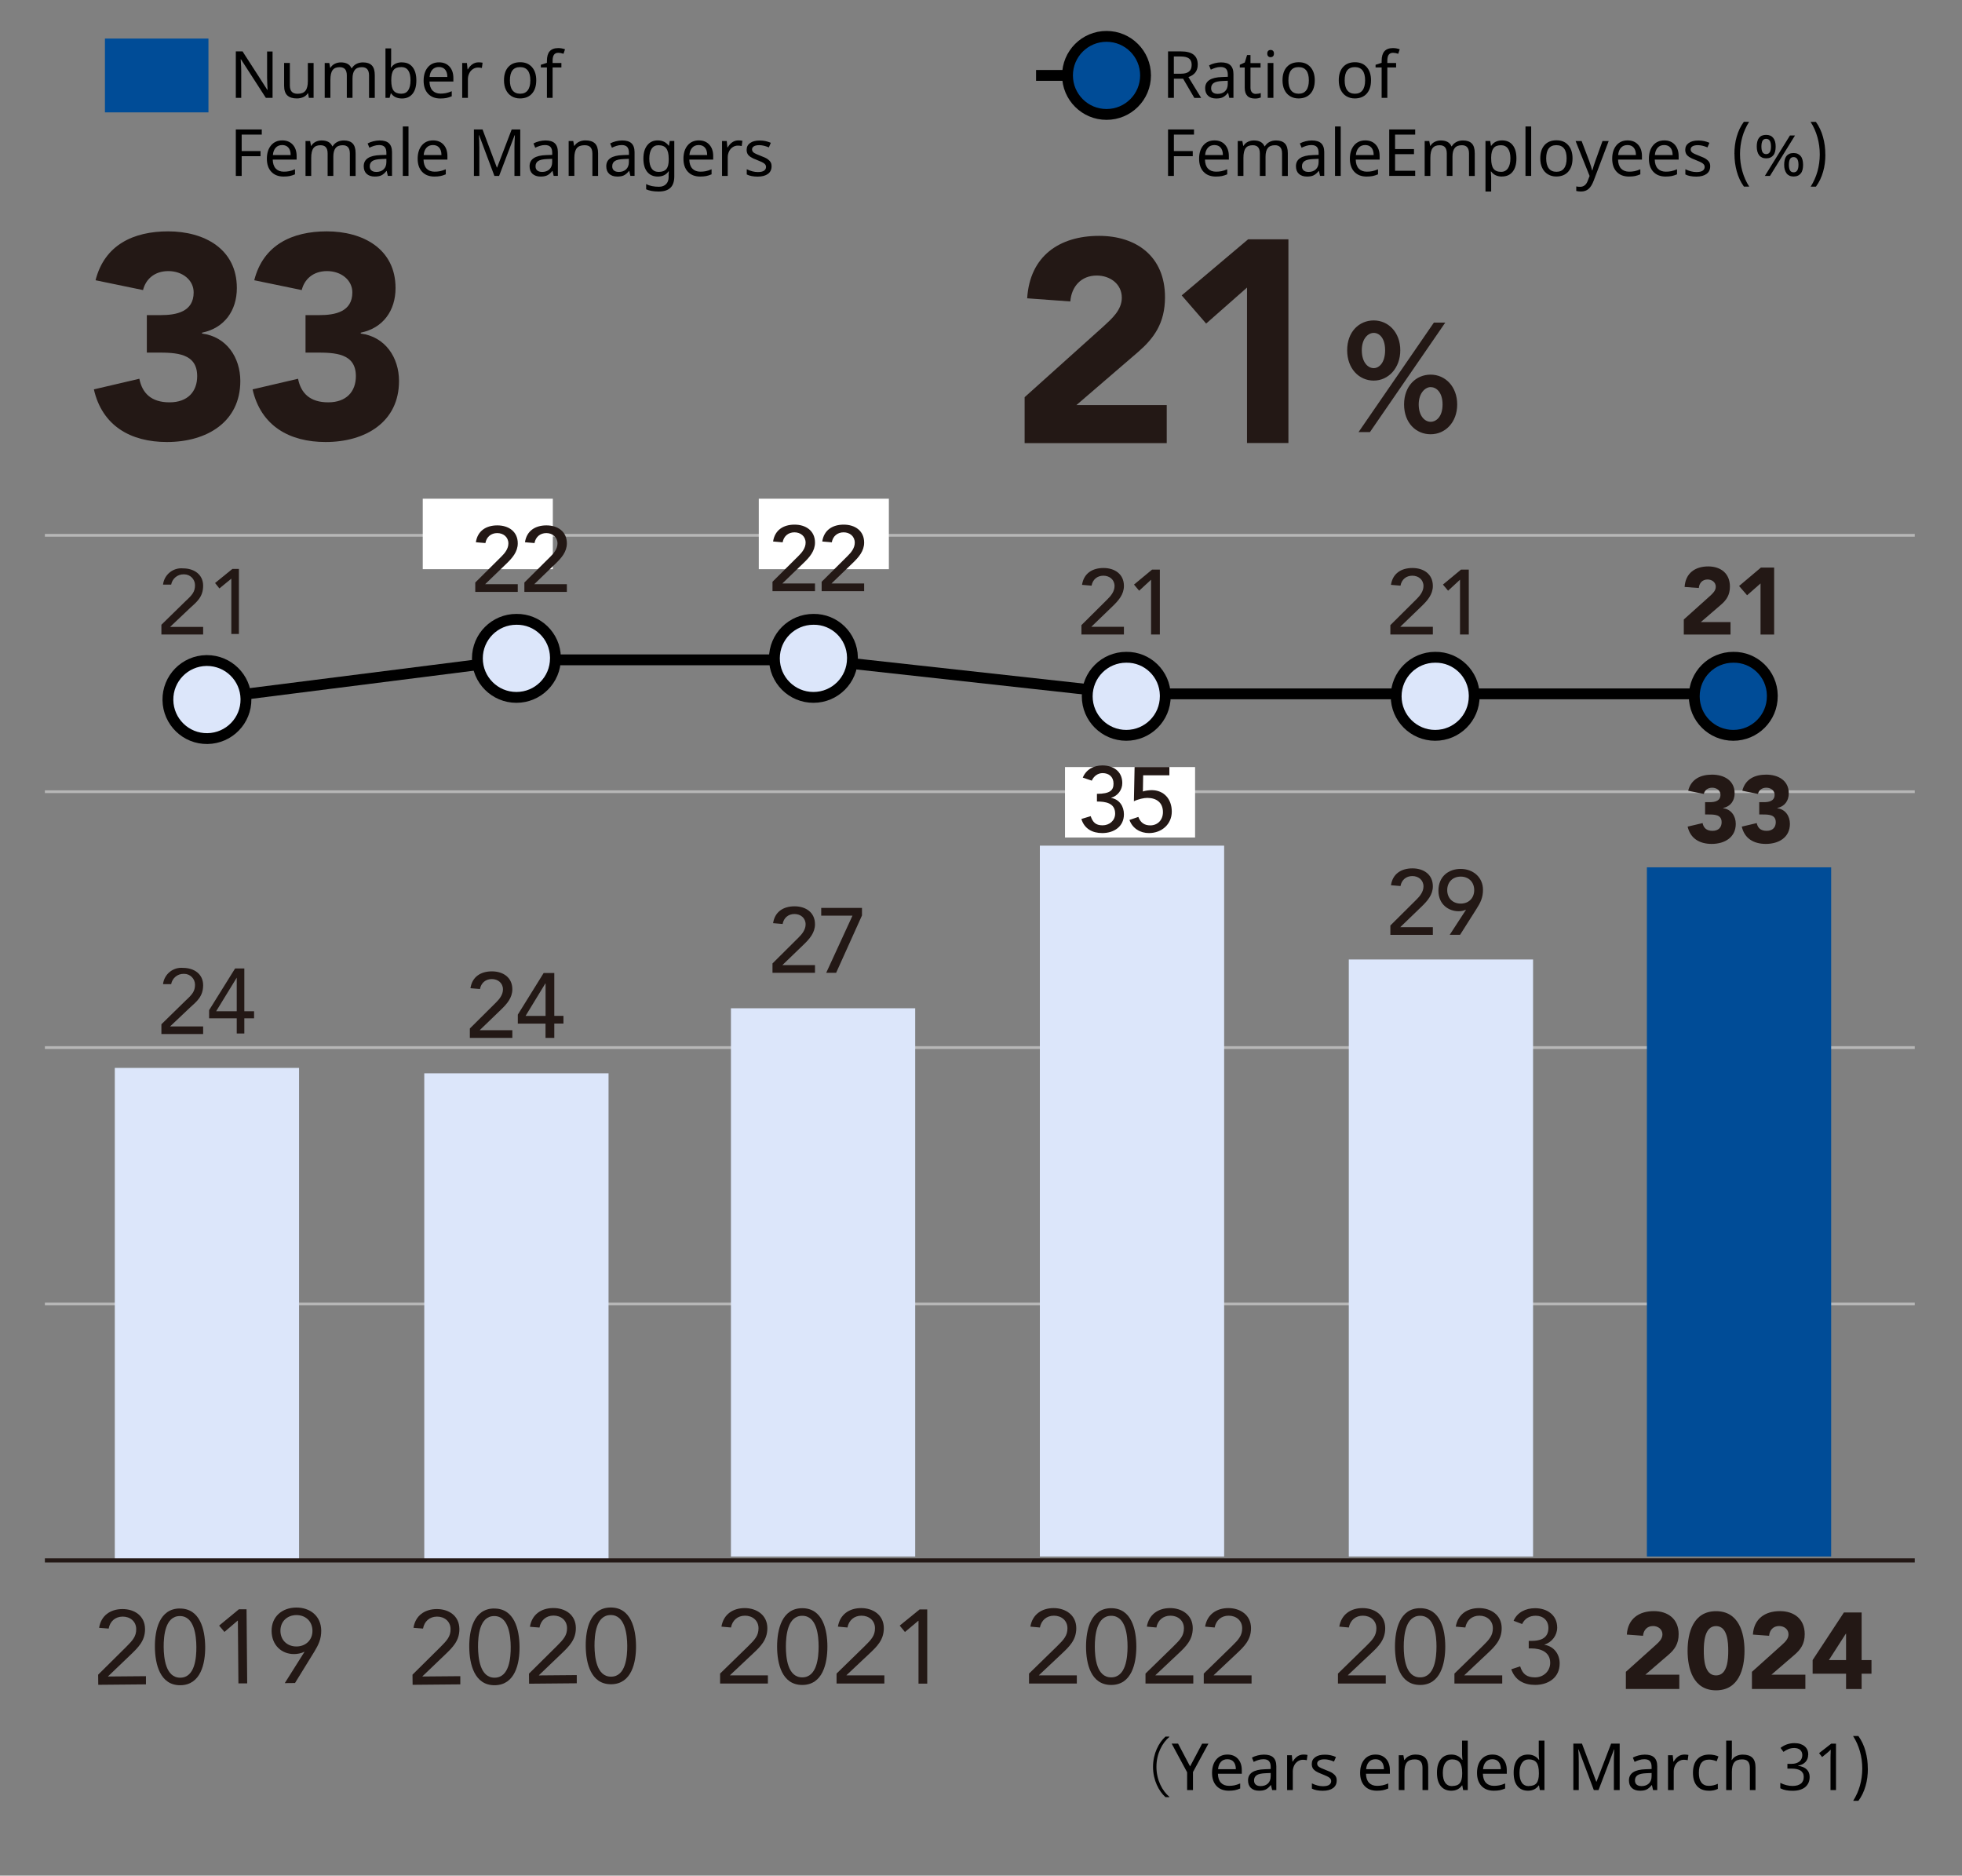 <?xml version="1.0" encoding="UTF-8"?>
<svg id="_レイヤー_2" data-name="レイヤー_2" xmlns="http://www.w3.org/2000/svg" viewBox="0 0 362 346">
  <rect x="0" y="0" width="362" height="346" fill="#808080" stroke="none"/>
  <defs>
    <style>
      .cls-1 {
        fill: #231815;
      }

      .cls-2 {
        stroke: #231815;
        stroke-width: .76px;
      }

      .cls-2, .cls-3, .cls-4, .cls-5 {
        fill: none;
      }

      .cls-6 {
        fill: #fff;
      }

      .cls-3 {
        stroke: #b7b7b7;
        stroke-width: .51px;
      }

      .cls-7, .cls-8, .cls-9 {
        fill: #004c97;
      }

      .cls-10, .cls-11 {
        fill: #dce6fa;
      }

      .cls-8, .cls-5, .cls-9, .cls-11 {
        stroke: #000;
        stroke-miterlimit: 10;
        stroke-width: 2px;
      }

      .cls-12 {
        fill: #231815;
      }

      .cls-9 {
        fill-rule: evenodd;
      }
    </style>
  </defs>
  <g id="_レイヤー_1-2" data-name="レイヤー_1">
    <line class="cls-3" x1="8.28" y1="146.05" x2="353.28" y2="146.05"/>
    <line class="cls-3" x1="8.28" y1="98.75" x2="353.28" y2="98.75"/>
    <line class="cls-3" x1="8.28" y1="240.55" x2="353.28" y2="240.55"/>
    <line class="cls-3" x1="8.28" y1="193.25" x2="353.28" y2="193.25"/>
    <polyline class="cls-5" points="38.18 128.95 95.28 121.72 151 121.72 208 128 320 128"/>
    <g>
      <path class="cls-1" d="M29.78,188.95l4.5-4.4c1.2-1.1,1.7-1.7,1.7-2.9,0-1.1-.89-2-2-2-.03,0-.07,0-.1,0-1.13-.02-2.1.79-2.3,1.9h-1.5c.21-1.84,1.86-3.18,3.7-3,2,0,3.7,1.1,3.7,3.2s-1.2,3-2.4,4.1l-3.7,3.5h6.1v1.4h-7.7v-1.8Z"/>
      <path class="cls-1" d="M45.08,186.55h1.8v1.3h-1.8v2.8h-1.4v-2.8h-5.1v-1.5l4.8-7.7h1.7v7.9ZM43.68,180.35h0l-3.8,6.2h3.8v-6.2Z"/>
    </g>
    <rect class="cls-10" x="21.18" y="197" width="34" height="90.86"/>
    <g>
      <path class="cls-1" d="M29.78,115.25l4.5-4.4c1.2-1.1,1.7-1.7,1.7-2.9,0-1.1-.89-2-2-2-.03,0-.07,0-.1,0-1.13-.02-2.1.79-2.3,1.9h-1.5c.21-1.84,1.86-3.18,3.7-3,2,0,3.7,1.1,3.7,3.2s-1.2,3-2.4,4.1l-3.7,3.5h6.1v1.4h-7.7v-1.8Z"/>
      <path class="cls-1" d="M44.08,116.95h-1.4v-10.2h0l-2.2,1.8-.8-1,3.2-2.6h1.2v12Z"/>
    </g>
    <path class="cls-11" d="M45.38,128.95c.06,3.98-3.12,7.24-7.1,7.3-3.98.06-7.24-3.12-7.3-7.1-.06-3.98,3.12-7.24,7.1-7.3.03,0,.07,0,.1,0,3.94,0,7.15,3.16,7.2,7.1Z"/>
    <rect class="cls-10" x="78.28" y="198" width="34" height="89.86"/>
    <path class="cls-11" d="M102.48,121.45c0,3.98-3.22,7.2-7.2,7.2s-7.2-3.22-7.2-7.2,3.22-7.2,7.2-7.2c3.92-.06,7.14,3.08,7.2,7,0,.07,0,.13,0,.2Z"/>
    <path class="cls-11" d="M157.28,121.45c0,3.98-3.22,7.2-7.2,7.2s-7.2-3.22-7.2-7.2,3.22-7.2,7.2-7.2c3.92-.06,7.14,3.08,7.2,7,0,.07,0,.13,0,.2Z"/>
    <rect class="cls-6" x="140" y="92" width="24" height="13"/>
    <rect class="cls-6" x="196.5" y="141.5" width="24" height="13"/>
    <rect class="cls-6" x="78" y="92" width="24" height="13"/>
    <line class="cls-2" x1="8.28" y1="287.85" x2="353.28" y2="287.85"/>
    <g>
      <path class="cls-12" d="M86.68,189.74l4.8-4.77c.66-.64,1.32-1.47,1.32-2.45,0-1.18-.93-1.91-2.06-1.91s-1.98.71-2.18,1.84l-1.76-.15c.32-2.11,1.89-3.11,3.96-3.11s3.77,1.12,3.77,3.31c0,1.57-1.01,2.71-2.08,3.74l-3.94,3.8h6.02v1.42h-7.84v-1.72Z"/>
      <path class="cls-12" d="M100.65,188.83h-5.11v-1.66l4.77-7.68h1.96v7.91h1.69v1.42h-1.69v2.64h-1.62v-2.64ZM100.65,181.42h-.03l-3.65,5.99h3.69v-5.99Z"/>
    </g>
    <g>
      <path class="cls-12" d="M87.68,107.47l4.8-4.77c.66-.64,1.32-1.47,1.32-2.45,0-1.18-.93-1.91-2.06-1.91s-1.98.71-2.18,1.84l-1.76-.15c.32-2.11,1.89-3.11,3.96-3.11s3.77,1.12,3.77,3.31c0,1.57-1.01,2.71-2.08,3.74l-3.94,3.8h6.02v1.42h-7.84v-1.72Z"/>
      <path class="cls-12" d="M96.74,107.47l4.8-4.77c.66-.64,1.32-1.47,1.32-2.45,0-1.18-.93-1.91-2.06-1.91s-1.98.71-2.18,1.84l-1.76-.15c.32-2.11,1.89-3.11,3.96-3.11s3.77,1.12,3.77,3.31c0,1.57-1.01,2.71-2.08,3.74l-3.94,3.8h6.02v1.42h-7.84v-1.72Z"/>
    </g>
    <g>
      <path class="cls-12" d="M142.52,177.74l4.8-4.77c.66-.64,1.32-1.47,1.32-2.45,0-1.18-.93-1.91-2.06-1.91s-1.98.71-2.18,1.84l-1.76-.15c.32-2.11,1.89-3.11,3.96-3.11s3.77,1.12,3.77,3.31c0,1.57-1.01,2.71-2.08,3.74l-3.94,3.8h6.02v1.42h-7.84v-1.72Z"/>
      <path class="cls-12" d="M157.3,168.91h-5.78v-1.42h7.52v1.39l-4.77,10.58h-1.83l4.85-10.55Z"/>
    </g>
    <g>
      <path class="cls-12" d="M142.52,107.33l4.8-4.77c.66-.64,1.32-1.47,1.32-2.45,0-1.18-.93-1.91-2.06-1.91s-1.98.71-2.18,1.84l-1.76-.15c.32-2.11,1.89-3.11,3.96-3.11s3.77,1.12,3.77,3.31c0,1.57-1.01,2.71-2.08,3.74l-3.94,3.8h6.02v1.42h-7.84v-1.72Z"/>
      <path class="cls-12" d="M151.59,107.33l4.8-4.77c.66-.64,1.32-1.47,1.32-2.45,0-1.18-.93-1.91-2.06-1.91s-1.98.71-2.18,1.84l-1.76-.15c.32-2.11,1.89-3.11,3.96-3.11s3.77,1.12,3.77,3.31c0,1.57-1.01,2.71-2.08,3.74l-3.94,3.8h6.02v1.42h-7.84v-1.72Z"/>
    </g>
    <rect class="cls-10" x="134.86" y="186" width="34" height="101.14"/>
    <g>
      <path class="cls-12" d="M76.11,308.93l5.12-5.07c1.28-1.27,1.92-2.01,1.9-3.34-.01-1.43-1.14-2.31-2.51-2.3-1.37.01-2.33.89-2.57,2.21l-1.76-.14c.35-2.25,2.06-3.44,4.26-3.46,2.26-.02,4.19,1.24,4.21,3.68.02,2.18-1.27,3.41-2.63,4.72l-4.18,4v.04l6.98-.06v1.51s-8.8.08-8.8.08l-.02-1.86Z"/>
      <path class="cls-12" d="M91.16,296.73c3.77-.03,4.67,3.92,4.7,7.03.03,3.11-.81,7.08-4.58,7.12-3.77.03-4.67-3.92-4.7-7.04-.03-3.11.81-7.08,4.58-7.12ZM91.27,309.49c2.71-.02,2.98-3.7,2.96-5.71-.02-2.01-.36-5.68-3.06-5.66-2.71.02-2.98,3.7-2.97,5.71.02,2.01.36,5.68,3.07,5.66Z"/>
      <path class="cls-12" d="M97.6,308.74l5.12-5.07c1.28-1.27,1.92-2.01,1.9-3.34-.01-1.43-1.14-2.31-2.51-2.3-1.37.01-2.33.89-2.57,2.21l-1.76-.14c.35-2.25,2.06-3.44,4.26-3.46,2.26-.02,4.19,1.24,4.21,3.67.02,2.18-1.27,3.41-2.63,4.72l-4.18,4v.04l6.98-.06v1.51s-8.8.08-8.8.08l-.02-1.86Z"/>
      <path class="cls-12" d="M112.65,296.54c3.77-.03,4.67,3.92,4.7,7.04.03,3.11-.81,7.08-4.58,7.12-3.77.03-4.67-3.92-4.7-7.04-.03-3.11.81-7.08,4.58-7.12ZM112.76,309.3c2.71-.02,2.98-3.7,2.97-5.71-.02-2.01-.36-5.68-3.07-5.66-2.71.02-2.98,3.7-2.97,5.71.02,2.01.36,5.68,3.07,5.66Z"/>
    </g>
    <g>
      <path class="cls-12" d="M18.11,308.93l5.12-5.07c1.28-1.27,1.92-2.01,1.9-3.34-.01-1.43-1.14-2.31-2.51-2.3-1.37.01-2.33.89-2.57,2.21l-1.76-.14c.35-2.25,2.06-3.44,4.26-3.46,2.26-.02,4.19,1.24,4.21,3.68.02,2.18-1.27,3.41-2.63,4.72l-4.18,4v.04l6.98-.06v1.51s-8.8.08-8.8.08l-.02-1.86Z"/>
      <path class="cls-12" d="M33.16,296.73c3.77-.03,4.67,3.92,4.7,7.03.03,3.11-.81,7.08-4.58,7.12-3.77.03-4.67-3.92-4.7-7.04-.03-3.11.81-7.08,4.58-7.12ZM33.27,309.49c2.71-.02,2.98-3.7,2.96-5.71-.02-2.01-.36-5.68-3.06-5.66-2.71.02-2.98,3.7-2.97,5.71.02,2.01.36,5.68,3.07,5.66Z"/>
      <path class="cls-12" d="M45.61,310.54h-1.62s-.1-11.58-.1-11.58h-.04s-2.44,2.09-2.44,2.09l-.98-1.17,3.65-3.01h1.41s.12,13.67.12,13.67Z"/>
      <path class="cls-12" d="M56.15,304.75l-.04-.04c-.5.29-1.27.42-1.83.42-2.38.02-4.15-1.7-4.17-4.25-.02-2.67,1.95-4.31,4.54-4.33,2.59-.02,4.59,1.58,4.62,4.25.01,1.58-.54,2.67-1.26,3.86l-3.58,5.81-1.89.02,3.62-5.74ZM57.65,300.81c-.02-1.78-1.34-2.89-2.98-2.87-1.64.01-2.95,1.15-2.93,2.92.02,1.78,1.34,2.89,2.98,2.87,1.64-.01,2.95-1.15,2.93-2.92Z"/>
    </g>
    <g>
      <path class="cls-12" d="M132.86,308.73l5.16-5.03c1.29-1.26,1.93-1.99,1.93-3.33,0-1.43-1.12-2.32-2.49-2.32s-2.34.87-2.59,2.18l-1.76-.16c.37-2.24,2.09-3.42,4.29-3.42s4.18,1.28,4.18,3.71c0,2.18-1.29,3.4-2.67,4.7l-4.21,3.96v.04h6.98v1.51h-8.82v-1.86Z"/>
      <path class="cls-12" d="M148.02,296.67c3.77,0,4.64,3.96,4.64,7.08s-.87,7.08-4.64,7.08-4.64-3.96-4.64-7.08.87-7.08,4.64-7.08ZM148.02,309.43c2.71,0,3.02-3.67,3.02-5.68s-.31-5.68-3.02-5.68-3.02,3.67-3.02,5.68.31,5.68,3.02,5.68Z"/>
      <path class="cls-12" d="M154.35,308.73l5.16-5.03c1.29-1.26,1.93-1.99,1.93-3.33,0-1.43-1.12-2.32-2.49-2.32s-2.34.87-2.59,2.18l-1.76-.16c.37-2.24,2.09-3.42,4.29-3.42s4.18,1.28,4.18,3.71c0,2.18-1.29,3.4-2.67,4.7l-4.21,3.96v.04h6.98v1.51h-8.82v-1.86Z"/>
      <path class="cls-12" d="M171.09,310.59h-1.62v-11.6h-.04l-2.46,2.07-.97-1.18,3.67-2.98h1.41v13.69Z"/>
    </g>
    <path class="cls-11" d="M215,128.45c0,3.98-3.22,7.2-7.2,7.2s-7.2-3.22-7.2-7.2,3.22-7.2,7.2-7.2c3.92-.06,7.14,3.08,7.2,7,0,.07,0,.13,0,.2Z"/>
    <g>
      <path class="cls-12" d="M201.23,150.54c.39,1.15.93,1.71,2.2,1.71s2.32-.88,2.32-2.16c0-2-1.84-2.23-3.36-2.23v-1.42c2.47,0,3.06-.69,3.06-1.88,0-1.27-.86-1.94-2.01-1.94-.88,0-1.64.56-2,1.39l-1.66-.56c.63-1.52,2.03-2.25,3.62-2.25,1.96,0,3.67,1.05,3.67,3.26,0,1.25-.83,2.35-2.05,2.71v.03c1.5.25,2.35,1.54,2.35,3.01,0,2.3-1.88,3.47-3.99,3.47-1.83,0-3.31-.79-3.86-2.6l1.71-.52Z"/>
      <path class="cls-12" d="M215.77,143.02h-4.85l-.05,2.99c.34-.15,1.22-.25,1.61-.25,2.25,0,3.72,1.62,3.72,3.96s-1.88,3.96-4.21,3.96c-1.62,0-3.04-.86-3.6-2.42l1.64-.56c.42,1.1,1.15,1.56,2.21,1.56,1.29,0,2.33-.93,2.33-2.45,0-1.74-1.18-2.62-2.89-2.62-.61,0-1.66.22-2.47.62l.13-6.31h6.42v1.52Z"/>
    </g>
    <g>
      <path class="cls-12" d="M199.52,115.33l4.8-4.77c.66-.64,1.32-1.47,1.32-2.45,0-1.18-.93-1.91-2.06-1.91s-1.98.71-2.18,1.84l-1.76-.15c.32-2.11,1.89-3.11,3.96-3.11s3.77,1.12,3.77,3.31c0,1.57-1.01,2.71-2.08,3.74l-3.94,3.8h6.02v1.42h-7.84v-1.72Z"/>
      <path class="cls-12" d="M212.38,106.94l-2.2,2.03-.95-1.13,3.33-2.76h1.44v11.97h-1.62v-10.11Z"/>
    </g>
    <rect class="cls-10" x="191.86" y="156" width="34" height="131.14"/>
    <g>
      <path class="cls-12" d="M189.86,308.73l5.16-5.03c1.29-1.26,1.93-1.99,1.93-3.33,0-1.43-1.12-2.32-2.49-2.32s-2.34.87-2.59,2.18l-1.76-.16c.37-2.24,2.09-3.42,4.29-3.42s4.18,1.28,4.18,3.71c0,2.18-1.29,3.4-2.67,4.7l-4.21,3.96v.04h6.98v1.51h-8.82v-1.86Z"/>
      <path class="cls-12" d="M205.02,296.67c3.77,0,4.64,3.96,4.64,7.08s-.87,7.08-4.64,7.08-4.64-3.96-4.64-7.08.87-7.08,4.64-7.08ZM205.02,309.43c2.71,0,3.02-3.67,3.02-5.68s-.31-5.68-3.02-5.68-3.02,3.67-3.02,5.68.31,5.68,3.02,5.68Z"/>
      <path class="cls-12" d="M211.35,308.73l5.16-5.03c1.29-1.26,1.93-1.99,1.93-3.33,0-1.43-1.12-2.32-2.49-2.32s-2.34.87-2.59,2.18l-1.76-.16c.37-2.24,2.09-3.42,4.29-3.42s4.18,1.28,4.18,3.71c0,2.18-1.29,3.4-2.67,4.7l-4.21,3.96v.04h6.98v1.51h-8.82v-1.86Z"/>
      <path class="cls-12" d="M222.1,308.73l5.16-5.03c1.29-1.26,1.93-1.99,1.93-3.33,0-1.43-1.12-2.32-2.49-2.32s-2.34.87-2.59,2.18l-1.76-.16c.37-2.24,2.09-3.42,4.29-3.42s4.18,1.28,4.18,3.71c0,2.18-1.29,3.4-2.67,4.7l-4.21,3.96v.04h6.98v1.51h-8.82v-1.86Z"/>
    </g>
    <path class="cls-11" d="M272,128.45c0,3.98-3.22,7.2-7.2,7.2s-7.2-3.22-7.2-7.2,3.22-7.2,7.2-7.2c3.92-.06,7.14,3.08,7.2,7,0,.07,0,.13,0,.2Z"/>
    <g>
      <path class="cls-12" d="M256.52,170.74l4.8-4.77c.66-.64,1.32-1.47,1.32-2.45,0-1.18-.93-1.91-2.06-1.91s-1.98.71-2.18,1.84l-1.76-.15c.32-2.11,1.89-3.11,3.96-3.11s3.77,1.12,3.77,3.31c0,1.57-1.01,2.71-2.08,3.74l-3.94,3.8h6.02v1.42h-7.84v-1.72Z"/>
      <path class="cls-12" d="M270.49,167.83h-.07c-.39.19-.83.27-1.32.27-1.72,0-3.7-1.17-3.7-3.79s1.86-4.02,4.11-4.02,4.11,1.52,4.11,3.85c0,1.47-.47,2.38-1.2,3.53l-3.03,4.78h-1.91l3.01-4.63ZM269.51,161.71c-1.49,0-2.49,1.03-2.49,2.49s1,2.49,2.49,2.49,2.49-1.03,2.49-2.49-1-2.49-2.49-2.49Z"/>
    </g>
    <g>
      <path class="cls-12" d="M256.52,115.33l4.8-4.77c.66-.64,1.32-1.47,1.32-2.45,0-1.18-.93-1.91-2.06-1.91s-1.98.71-2.18,1.84l-1.76-.15c.32-2.11,1.89-3.11,3.96-3.11s3.77,1.12,3.77,3.31c0,1.57-1.01,2.71-2.08,3.74l-3.94,3.8h6.02v1.42h-7.84v-1.72Z"/>
      <path class="cls-12" d="M269.38,106.94l-2.2,2.03-.95-1.13,3.33-2.76h1.44v11.97h-1.62v-10.11Z"/>
    </g>
    <rect class="cls-10" x="248.86" y="177" width="34" height="110.14"/>
    <g>
      <path class="cls-12" d="M246.86,308.73l5.16-5.03c1.29-1.26,1.93-1.99,1.93-3.33,0-1.43-1.12-2.32-2.49-2.32s-2.34.87-2.59,2.18l-1.76-.16c.37-2.24,2.09-3.42,4.29-3.42s4.18,1.28,4.18,3.71c0,2.18-1.29,3.4-2.67,4.7l-4.21,3.96v.04h6.98v1.51h-8.82v-1.86Z"/>
      <path class="cls-12" d="M262.02,296.67c3.77,0,4.64,3.96,4.64,7.08s-.87,7.08-4.64,7.08-4.64-3.96-4.64-7.08.87-7.08,4.64-7.08ZM262.02,309.43c2.71,0,3.02-3.67,3.02-5.68s-.31-5.68-3.02-5.68-3.02,3.67-3.02,5.68.31,5.68,3.02,5.68Z"/>
      <path class="cls-12" d="M268.35,308.73l5.16-5.03c1.29-1.26,1.93-1.99,1.93-3.33,0-1.43-1.12-2.32-2.49-2.32s-2.34.87-2.59,2.18l-1.76-.16c.37-2.24,2.09-3.42,4.29-3.42s4.18,1.28,4.18,3.71c0,2.18-1.29,3.4-2.67,4.7l-4.21,3.96v.04h6.98v1.51h-8.82v-1.86Z"/>
      <path class="cls-12" d="M282.08,302.7h.5c1.35,0,3.11-.31,3.11-2.38,0-1.39-.97-2.26-2.34-2.26-1.14,0-2.03.52-2.51,1.53l-1.57-.6c.66-1.55,2.22-2.32,3.96-2.32,2.18,0,4.08,1.22,4.08,3.58,0,1.43-.97,2.71-2.34,3.13v.04c1.74.29,2.8,1.72,2.8,3.44,0,2.61-2.09,3.96-4.52,3.96-2.07,0-3.71-.85-4.41-2.88l1.64-.54c.46,1.47,1.26,2.03,2.76,2.03s2.78-1.1,2.78-2.69c0-2.01-1.78-2.65-3.46-2.65h-.5v-1.39Z"/>
    </g>
    <path class="cls-8" d="M327,128.45c0,3.98-3.22,7.2-7.2,7.2s-7.2-3.22-7.2-7.2,3.22-7.2,7.2-7.2c3.92-.06,7.14,3.08,7.2,7,0,.07,0,.13,0,.2Z"/>
    <g>
      <path class="cls-12" d="M314.59,147.98h.86c.96,0,1.99-.21,1.99-1.38,0-.75-.68-1.29-1.54-1.29s-1.38.51-1.54,1.15l-2.88-.59c.54-2.15,2.3-2.97,4.4-2.97,2.2,0,4.17,1.06,4.17,3.44,0,1.36-.75,2.43-2.11,2.71v.05c1.48.19,2.32,1.45,2.32,2.88,0,2.48-2.02,3.7-4.45,3.7-2.2,0-3.93-.98-4.43-3.19l2.76-.65c.17.87.72,1.43,1.83,1.43s1.68-.66,1.68-1.59c0-1.4-1.27-1.43-2.44-1.43h-.61v-2.27Z"/>
      <path class="cls-12" d="M324.58,147.98h.86c.96,0,1.99-.21,1.99-1.38,0-.75-.68-1.29-1.54-1.29s-1.38.51-1.54,1.15l-2.88-.59c.54-2.15,2.3-2.97,4.4-2.97,2.2,0,4.17,1.06,4.17,3.44,0,1.36-.75,2.43-2.11,2.71v.05c1.48.19,2.32,1.45,2.32,2.88,0,2.48-2.02,3.7-4.45,3.7-2.2,0-3.93-.98-4.43-3.19l2.76-.65c.17.87.72,1.43,1.83,1.43s1.68-.66,1.68-1.59c0-1.4-1.27-1.43-2.44-1.43h-.61v-2.27Z"/>
    </g>
    <g>
      <path class="cls-12" d="M310.67,114.28l4.8-4.31c.49-.45,1.1-.98,1.1-1.73,0-.84-.72-1.34-1.52-1.34-.96,0-1.54.68-1.61,1.57l-2.62-.19c.16-2.55,1.94-3.79,4.36-3.79,2.25,0,4,1.24,4,3.72,0,1.59-.68,2.5-1.62,3.32l-3.75,3.23h5.48v2.3h-8.62v-2.78Z"/>
      <path class="cls-12" d="M324.83,107.63l-2.48,2.18-1.48-1.71,4.03-3.4h2.44v12.36h-2.51v-9.43Z"/>
    </g>
    <rect class="cls-7" x="303.86" y="160" width="34" height="127.14"/>
    <g>
      <path class="cls-12" d="M299.98,308.41l5.49-4.93c.56-.52,1.26-1.12,1.26-1.98,0-.96-.82-1.54-1.74-1.54-1.1,0-1.76.78-1.84,1.8l-2.99-.22c.18-2.91,2.22-4.33,4.99-4.33,2.57,0,4.57,1.42,4.57,4.25,0,1.82-.78,2.85-1.86,3.79l-4.29,3.69h6.27v2.63h-9.86v-3.17Z"/>
      <path class="cls-12" d="M316.62,297.22c4.19,0,5.25,3.95,5.25,7.3s-1.06,7.3-5.25,7.3-5.25-3.95-5.25-7.3,1.06-7.3,5.25-7.3ZM316.62,309.07c2.16,0,2.25-3.07,2.25-4.55s-.1-4.55-2.25-4.55-2.26,3.07-2.26,4.55.1,4.55,2.26,4.55Z"/>
      <path class="cls-12" d="M323.24,308.41l5.49-4.93c.56-.52,1.26-1.12,1.26-1.98,0-.96-.82-1.54-1.74-1.54-1.1,0-1.76.78-1.84,1.8l-2.99-.22c.18-2.91,2.22-4.33,4.99-4.33,2.57,0,4.57,1.42,4.57,4.25,0,1.82-.78,2.85-1.86,3.79l-4.29,3.69h6.27v2.63h-9.86v-3.17Z"/>
      <path class="cls-12" d="M340.61,308.75h-6.17v-2.51l5.77-8.78h3.27v8.78h1.82v2.51h-1.82v2.83h-2.87v-2.83ZM340.61,301.37h-.04l-3.13,4.87h3.17v-4.87Z"/>
    </g>
    <rect class="cls-4" width="362" height="346"/>
    <g>
      <path class="cls-12" d="M189.04,73.28l14.6-13.11c1.49-1.38,3.34-2.97,3.34-5.25,0-2.55-2.18-4.09-4.62-4.09-2.92,0-4.67,2.07-4.88,4.78l-7.96-.58c.48-7.75,5.89-11.52,13.27-11.52,6.85,0,12.16,3.77,12.16,11.31,0,4.83-2.07,7.59-4.94,10.09l-11.41,9.82h16.67v7.01h-26.22v-8.44Z"/>
      <path class="cls-12" d="M230.08,53.05l-7.54,6.64-4.51-5.2,12.26-10.35h7.43v37.58h-7.64v-28.67Z"/>
    </g>
    <line class="cls-5" x1="210.26" y1="13.91" x2="191.16" y2="13.91"/>
    <rect class="cls-7" x="19.36" y="7.11" width="19.1" height="13.62"/>
    <path class="cls-9" d="M211.36,13.91c0,3.98-3.22,7.2-7.2,7.2s-7.2-3.22-7.2-7.2,3.22-7.2,7.2-7.2h0c3.98,0,7.2,3.22,7.2,7.2Z"/>
    <path class="cls-1" d="M253.46,59.11c2.7,0,4.9,2.2,4.9,5.5s-2.2,5.6-4.9,5.6-4.9-2.2-4.9-5.6,2.2-5.5,4.9-5.5ZM264.56,59.51h2.1l-13.9,20.2h-2.1l13.9-20.2ZM253.46,67.91c1,0,2.1-1,2.1-3.3s-1.1-3.2-2.1-3.2-2.2,1-2.2,3.2,1.1,3.3,2.2,3.3ZM263.96,69.11c2.7,0,4.9,2.2,4.9,5.5s-2.2,5.5-4.9,5.5-4.9-2.1-4.9-5.5,2.2-5.5,4.9-5.5ZM263.96,77.81c1,0,2.2-.9,2.2-3.2s-1.2-3.2-2.2-3.2-2.2,1.1-2.2,3.2,1.1,3.2,2.2,3.2Z"/>
    <g>
      <path class="cls-12" d="M27.08,58.13h2.6c2.92,0,6.05-.64,6.05-4.19,0-2.28-2.07-3.93-4.67-3.93s-4.19,1.54-4.67,3.5l-8.76-1.81c1.65-6.53,7.01-9.02,13.38-9.02,6.69,0,12.69,3.24,12.69,10.46,0,4.14-2.28,7.38-6.42,8.23v.16c4.51.58,7.06,4.41,7.06,8.76,0,7.54-6.16,11.25-13.54,11.25-6.69,0-11.94-2.97-13.48-9.71l8.39-1.96c.53,2.65,2.18,4.35,5.57,4.35s5.1-2.02,5.1-4.83c0-4.25-3.88-4.35-7.43-4.35h-1.86v-6.9Z"/>
      <path class="cls-12" d="M56.36,58.13h2.6c2.92,0,6.05-.64,6.05-4.19,0-2.28-2.07-3.93-4.67-3.93s-4.19,1.54-4.67,3.5l-8.76-1.81c1.65-6.53,7.01-9.02,13.38-9.02,6.69,0,12.69,3.24,12.69,10.46,0,4.14-2.28,7.38-6.42,8.23v.16c4.51.58,7.06,4.41,7.06,8.76,0,7.54-6.16,11.25-13.54,11.25-6.69,0-11.94-2.97-13.48-9.71l8.39-1.96c.53,2.65,2.18,4.35,5.57,4.35s5.1-2.02,5.1-4.83c0-4.25-3.88-4.35-7.43-4.35h-1.86v-6.9Z"/>
    </g>
    <g>
      <path d="M215.75,320.42c-1.31,1.09-2.38,3.09-2.38,5.52s1.1,4.46,2.38,5.52v.06h-.72c-1.21-1.09-2.29-3.11-2.29-5.58s1.08-4.48,2.29-5.58h.72v.06Z"/>
      <path d="M219.57,325.87l2.23-4.21h1.16l-2.85,5.24v3.32h-1.08v-3.28l-2.85-5.29h1.18l2.22,4.21Z"/>
      <path d="M226.72,330.34c-.96,0-1.72-.29-2.27-.88s-.82-1.39-.82-2.41.26-1.85.77-2.46,1.2-.92,2.07-.92c.81,0,1.45.26,1.93.78s.72,1.23.72,2.12v.64h-4.41c.02.73.21,1.29.56,1.66s.85.57,1.49.57c.34,0,.67-.03.98-.09s.67-.18,1.08-.35v.93c-.36.15-.69.26-1,.32s-.68.09-1.11.09ZM226.46,324.53c-.5,0-.9.16-1.2.49s-.47.78-.52,1.35h3.28c0-.6-.15-1.06-.42-1.37s-.65-.47-1.14-.47Z"/>
      <path d="M234.72,330.22l-.21-.91h-.05c-.32.4-.64.67-.96.82s-.72.21-1.2.21c-.63,0-1.13-.17-1.49-.5s-.54-.8-.54-1.41c0-1.3,1.03-1.99,3.09-2.05l1.09-.04v-.38c0-.49-.11-.85-.32-1.08s-.55-.35-1.01-.35c-.34,0-.66.05-.96.15s-.59.21-.85.34l-.32-.79c.32-.17.68-.31,1.06-.4s.76-.15,1.14-.15c.78,0,1.36.17,1.73.52s.57.89.57,1.64v4.38h-.77ZM232.55,329.49c.59,0,1.05-.16,1.39-.48s.51-.77.51-1.36v-.58l-.95.04c-.74.03-1.28.14-1.61.35s-.51.53-.51.98c0,.34.1.59.31.77s.49.27.86.27Z"/>
      <path d="M240.48,323.67c.29,0,.54.02.76.07l-.13.97c-.24-.05-.47-.08-.7-.08-.34,0-.66.09-.95.28s-.52.45-.68.78-.25.7-.25,1.1v3.43h-1.05v-6.43h.87l.12,1.18h.05c.25-.43.54-.75.87-.97s.7-.33,1.1-.33Z"/>
      <path d="M246.63,328.45c0,.6-.22,1.07-.67,1.4s-1.08.5-1.89.5-1.52-.13-2.02-.4v-.96c.71.34,1.39.52,2.04.52.53,0,.92-.09,1.16-.26s.36-.4.36-.69c0-.25-.12-.47-.35-.64s-.65-.38-1.24-.6c-.61-.23-1.03-.43-1.28-.6s-.43-.35-.54-.56-.17-.46-.17-.76c0-.53.21-.94.64-1.25s1.02-.46,1.77-.46,1.41.14,2.05.43l-.36.84c-.65-.27-1.24-.41-1.76-.41-.44,0-.77.07-1,.21s-.34.33-.34.57.1.43.29.58.65.37,1.37.64c.54.2.93.38,1.19.56s.44.37.57.58.18.47.18.77Z"/>
      <path d="M254.04,330.34c-.96,0-1.72-.29-2.27-.88s-.82-1.39-.82-2.41.26-1.85.77-2.46,1.2-.92,2.07-.92c.81,0,1.45.26,1.93.78s.72,1.23.72,2.12v.64h-4.41c.02.73.21,1.29.56,1.66s.85.57,1.49.57c.34,0,.67-.03.98-.09s.67-.18,1.08-.35v.93c-.36.15-.69.26-1,.32s-.68.09-1.11.09ZM253.78,324.53c-.5,0-.9.16-1.2.49s-.47.78-.52,1.35h3.28c0-.6-.15-1.06-.42-1.37s-.65-.47-1.14-.47Z"/>
      <path d="M262.46,330.22v-4.11c0-.52-.12-.91-.35-1.17s-.6-.38-1.09-.38c-.66,0-1.14.18-1.44.55s-.45.96-.45,1.78v3.33h-1.05v-6.43h.85l.16.88h.06c.2-.32.48-.56.84-.74s.76-.26,1.19-.26c.79,0,1.38.19,1.76.57s.57.98.57,1.79v4.19h-1.04Z"/>
      <path d="M267.77,330.34c-.84,0-1.48-.29-1.95-.87s-.69-1.4-.69-2.46.23-1.87.69-2.46,1.11-.88,1.95-.88,1.53.32,1.99.95h.08c-.01-.08-.03-.24-.05-.47s-.03-.4-.03-.48v-2.57h1.05v9.12h-.85l-.16-.86h-.05c-.45.65-1.12.98-2,.98ZM267.94,329.47c.64,0,1.11-.17,1.4-.52s.44-.92.44-1.72v-.19c0-.89-.15-1.53-.45-1.91s-.77-.57-1.41-.57c-.54,0-.96.22-1.26.65s-.45,1.05-.45,1.85.15,1.4.44,1.81.72.62,1.27.62Z"/>
      <path d="M275.61,330.34c-.96,0-1.72-.29-2.27-.88s-.82-1.39-.82-2.41.26-1.85.77-2.46,1.2-.92,2.07-.92c.81,0,1.45.26,1.93.78s.72,1.23.72,2.12v.64h-4.41c.02.73.21,1.29.56,1.66s.85.57,1.49.57c.34,0,.67-.03.98-.09s.67-.18,1.08-.35v.93c-.36.15-.69.26-1,.32s-.68.09-1.11.09ZM275.35,324.53c-.5,0-.9.16-1.2.49s-.47.78-.52,1.35h3.28c0-.6-.15-1.06-.42-1.37s-.65-.47-1.14-.47Z"/>
      <path d="M281.92,330.34c-.84,0-1.48-.29-1.95-.87s-.69-1.4-.69-2.46.23-1.87.69-2.46,1.11-.88,1.95-.88,1.53.32,1.99.95h.08c-.01-.08-.03-.24-.05-.47s-.03-.4-.03-.48v-2.57h1.05v9.12h-.85l-.16-.86h-.05c-.45.65-1.12.98-2,.98ZM282.09,329.47c.64,0,1.11-.17,1.4-.52s.44-.92.44-1.72v-.19c0-.89-.15-1.53-.45-1.91s-.77-.57-1.41-.57c-.54,0-.96.22-1.26.65s-.45,1.05-.45,1.85.15,1.4.44,1.81.72.62,1.27.62Z"/>
      <path d="M294.07,330.22l-2.82-7.51h-.05c.06.62.09,1.4.09,2.31v5.2h-1v-8.57h1.59l2.64,7.02h.05l2.69-7.02h1.58v8.57h-1.07v-5.27c0-.59.03-1.33.08-2.23h-.05l-2.86,7.5h-.88Z"/>
      <path d="M305,330.22l-.21-.91h-.05c-.32.4-.64.67-.96.82s-.72.21-1.2.21c-.63,0-1.13-.17-1.49-.5s-.54-.8-.54-1.41c0-1.3,1.03-1.99,3.09-2.05l1.09-.04v-.38c0-.49-.11-.85-.32-1.08s-.55-.35-1.01-.35c-.34,0-.66.05-.96.15s-.59.21-.85.34l-.32-.79c.32-.17.68-.31,1.06-.4s.76-.15,1.14-.15c.78,0,1.36.17,1.73.52s.57.89.57,1.64v4.38h-.77ZM302.83,329.49c.59,0,1.05-.16,1.39-.48s.51-.77.51-1.36v-.58l-.95.04c-.74.03-1.28.14-1.61.35s-.51.53-.51.98c0,.34.1.59.31.77s.49.27.86.27Z"/>
      <path d="M310.76,323.67c.29,0,.54.02.76.07l-.13.97c-.24-.05-.47-.08-.7-.08-.34,0-.66.09-.95.28s-.52.45-.68.78-.25.7-.25,1.1v3.43h-1.05v-6.43h.87l.12,1.18h.05c.25-.43.54-.75.87-.97s.7-.33,1.1-.33Z"/>
      <path d="M315.29,330.34c-.93,0-1.65-.28-2.16-.85s-.77-1.38-.77-2.45.26-1.91.78-2.49,1.26-.88,2.23-.88c.31,0,.62.03.93.1s.56.15.76.25l-.32.88c-.54-.2-1.01-.3-1.39-.3-.65,0-1.13.2-1.44.61s-.46,1.02-.46,1.83.15,1.37.46,1.78.77.62,1.37.62c.57,0,1.12-.12,1.67-.38v.94c-.45.23-1,.35-1.66.35Z"/>
      <path d="M322.86,330.22v-4.11c0-.52-.12-.91-.35-1.17s-.6-.38-1.09-.38c-.65,0-1.13.18-1.43.54s-.45.96-.45,1.8v3.32h-1.05v-9.12h1.05v2.67c0,.35-.02.65-.06.9h.07c.19-.31.46-.56.81-.73s.75-.26,1.19-.26c.78,0,1.37.19,1.76.56s.59.97.59,1.79v4.19h-1.04Z"/>
      <path d="M333.62,323.66c0,.29-.04.54-.13.78s-.22.44-.38.61-.36.31-.58.42-.48.19-.76.24v.04c.69.09,1.22.31,1.58.66s.54.81.54,1.38c0,.38-.06.72-.19,1.03s-.32.58-.58.81-.58.4-.98.53-.86.19-1.4.19c-.43,0-.83-.03-1.2-.1s-.73-.19-1.06-.36v-1c.34.18.71.32,1.1.42s.78.15,1.14.15.67-.04.93-.12.48-.19.65-.33.29-.32.38-.53.12-.45.12-.71-.05-.49-.16-.68-.25-.35-.44-.47-.42-.21-.7-.27-.59-.09-.93-.09h-.78v-.88h.78c.32,0,.6-.04.84-.12s.45-.19.62-.33.29-.32.38-.52.13-.42.13-.66c0-.2-.04-.38-.11-.54s-.17-.3-.3-.41-.28-.2-.46-.25-.38-.09-.6-.09c-.42,0-.79.07-1.1.2s-.62.3-.91.51l-.54-.73c.15-.12.31-.23.5-.34s.38-.2.59-.28.44-.14.69-.19.5-.07.78-.07c.42,0,.79.05,1.11.16s.58.25.8.44.38.41.49.67.16.54.16.85Z"/>
      <path d="M338.77,330.22h-1.03v-5.35c0-.17,0-.35,0-.54s0-.38.01-.57.01-.37.02-.54.01-.33.01-.46c-.07.07-.12.13-.18.18s-.1.1-.16.15-.11.1-.17.15-.13.11-.21.18l-.87.71-.56-.72,2.24-1.75h.88v8.57Z"/>
      <path d="M344.63,326.27c0,.56-.03,1.11-.1,1.64s-.17,1.05-.32,1.55-.32.98-.54,1.44-.48.89-.78,1.3h-.97c.27-.43.51-.87.72-1.34s.39-.96.53-1.46.25-1.02.32-1.55.11-1.05.11-1.58c0-1.09-.14-2.15-.43-3.18s-.71-1.98-1.27-2.84h.98c.3.41.56.86.78,1.33s.4.96.54,1.48.25,1.04.32,1.58.1,1.09.1,1.64Z"/>
    </g>
    <g>
      <path d="M50.31,18.05h-1.26l-4.59-7.11h-.05l.03.47c.05.71.07,1.33.07,1.85v4.79h-1v-8.57h1.25l.26.42,2.81,4.35,1.49,2.33h.05c0-.09-.02-.43-.05-1s-.04-.99-.04-1.25v-4.83h1.01v8.57Z"/>
      <path d="M53.48,11.62v4.14c0,.52.12.91.35,1.16s.59.38,1.08.38c.66,0,1.14-.18,1.44-.55s.45-.96.45-1.78v-3.35h1.06v6.43h-.87l-.15-.85h-.05c-.19.31-.46.55-.81.71s-.76.25-1.22.25c-.77,0-1.36-.19-1.75-.56s-.59-.96-.59-1.78v-4.21h1.07Z"/>
      <path d="M68.09,18.05v-4.14c0-1.02-.44-1.52-1.31-1.52-.6,0-1.04.17-1.32.52s-.42.88-.42,1.59v3.55h-1.05v-4.14c0-.51-.11-.89-.32-1.14s-.55-.38-1-.38c-.59,0-1.03.18-1.3.54s-.41.96-.41,1.79v3.33h-1.05v-6.43h.85l.16.88h.06c.18-.31.44-.56.78-.73s.71-.26,1.12-.26c1.01,0,1.66.36,1.97,1.08h.06c.21-.34.49-.61.85-.8s.76-.28,1.22-.28c.73,0,1.27.19,1.63.56s.54.97.54,1.8v4.19h-1.04Z"/>
      <path d="M74.17,11.51c.85,0,1.5.29,1.96.88s.69,1.4.69,2.45-.23,1.88-.7,2.46-1.12.87-1.95.87c-.43,0-.82-.08-1.16-.23s-.62-.39-.83-.7h-.08c-.12.47-.19.74-.22.81h-.76v-9.12h1.05v2.21c0,.44-.02.88-.06,1.32h.06c.43-.64,1.1-.96,1.99-.96ZM74,12.38c-.65,0-1.11.18-1.39.55s-.42.99-.42,1.86v.05c0,.88.14,1.51.43,1.88s.76.57,1.41.57c.58,0,1.01-.21,1.29-.64s.42-1.04.42-1.84-.14-1.42-.43-1.83-.72-.61-1.31-.61Z"/>
      <path d="M81.25,18.17c-.96,0-1.72-.29-2.27-.88s-.82-1.39-.82-2.41.26-1.85.77-2.46,1.2-.92,2.07-.92c.81,0,1.45.26,1.93.78s.72,1.23.72,2.12v.64h-4.41c.02.73.21,1.29.56,1.66s.85.57,1.49.57c.34,0,.67-.03.98-.09s.67-.18,1.08-.35v.93c-.36.15-.69.26-1,.32s-.68.09-1.11.09ZM80.98,12.36c-.5,0-.9.16-1.2.49s-.47.78-.52,1.35h3.28c0-.6-.15-1.06-.42-1.37s-.65-.47-1.14-.47Z"/>
      <path d="M88.28,11.5c.29,0,.54.02.76.07l-.13.97c-.24-.05-.47-.08-.7-.08-.34,0-.66.09-.95.28s-.52.45-.68.78-.25.7-.25,1.1v3.43h-1.05v-6.43h.87l.12,1.18h.05c.25-.43.54-.75.87-.97s.7-.33,1.1-.33Z"/>
      <path d="M98.94,14.82c0,1.05-.27,1.87-.8,2.46s-1.27.88-2.2.88c-.58,0-1.1-.14-1.55-.41s-.79-.66-1.04-1.17-.36-1.1-.36-1.77c0-1.05.26-1.86.79-2.45s1.26-.88,2.2-.88,1.63.3,2.16.89.8,1.41.8,2.43ZM94.08,14.82c0,.81.16,1.42.48,1.84s.79.63,1.41.63,1.08-.21,1.4-.63.48-1.03.48-1.84-.16-1.42-.48-1.83-.79-.61-1.42-.61c-1.25,0-1.87.81-1.87,2.44Z"/>
      <path d="M103.58,12.44h-1.62v5.61h-1.05v-5.61h-1.12v-.49l1.12-.36v-.37c0-.78.17-1.37.51-1.76s.87-.59,1.58-.59c.41,0,.83.07,1.25.22l-.28.83c-.36-.12-.68-.18-.96-.18-.36,0-.62.12-.79.35s-.26.61-.26,1.11v.42h1.62v.82Z"/>
      <path d="M44.59,32.45h-1.08v-8.57h4.79v.95h-3.71v3.04h3.48v.94h-3.48v3.64Z"/>
      <path d="M52.33,32.57c-.96,0-1.72-.29-2.27-.88s-.82-1.39-.82-2.41.26-1.85.77-2.46,1.2-.92,2.07-.92c.81,0,1.45.26,1.93.78s.72,1.23.72,2.12v.64h-4.41c.02.73.21,1.29.56,1.66s.85.57,1.49.57c.34,0,.67-.03.98-.09s.67-.18,1.08-.35v.93c-.36.15-.69.26-1,.32s-.68.09-1.11.09ZM52.07,26.76c-.5,0-.9.16-1.2.49s-.47.78-.52,1.35h3.28c0-.6-.15-1.06-.42-1.37s-.65-.47-1.14-.47Z"/>
      <path d="M64.55,32.45v-4.14c0-1.02-.44-1.52-1.31-1.52-.6,0-1.04.17-1.32.52s-.42.88-.42,1.59v3.55h-1.05v-4.14c0-.51-.11-.89-.32-1.14s-.55-.38-1-.38c-.59,0-1.03.18-1.3.54s-.41.96-.41,1.79v3.33h-1.05v-6.43h.85l.16.88h.06c.18-.31.44-.56.78-.73s.71-.26,1.12-.26c1.01,0,1.66.36,1.97,1.08h.06c.21-.34.49-.61.85-.8s.76-.28,1.22-.28c.73,0,1.27.19,1.63.56s.54.97.54,1.8v4.19h-1.04Z"/>
      <path d="M71.56,32.45l-.21-.91h-.05c-.32.4-.64.67-.96.82s-.72.21-1.2.21c-.63,0-1.13-.17-1.49-.5s-.54-.8-.54-1.41c0-1.3,1.03-1.99,3.09-2.05l1.09-.04v-.38c0-.49-.11-.85-.32-1.08s-.55-.35-1.01-.35c-.34,0-.66.05-.96.15s-.59.21-.85.34l-.32-.79c.32-.17.68-.31,1.06-.4s.76-.15,1.14-.15c.78,0,1.36.17,1.73.52s.57.89.57,1.64v4.38h-.77ZM69.39,31.72c.59,0,1.05-.16,1.39-.48s.51-.77.51-1.36v-.58l-.95.04c-.74.03-1.28.14-1.61.35s-.51.53-.51.98c0,.34.1.59.31.77s.49.27.86.27Z"/>
      <path d="M75.37,32.45h-1.05v-9.12h1.05v9.12Z"/>
      <path d="M80.15,32.57c-.96,0-1.72-.29-2.27-.88s-.82-1.39-.82-2.41.26-1.85.77-2.46,1.2-.92,2.07-.92c.81,0,1.45.26,1.93.78s.72,1.23.72,2.12v.64h-4.41c.02.73.21,1.29.56,1.66s.85.57,1.49.57c.34,0,.67-.03.98-.09s.67-.18,1.08-.35v.93c-.36.15-.69.26-1,.32s-.68.09-1.11.09ZM79.89,26.76c-.5,0-.9.16-1.2.49s-.47.78-.52,1.35h3.28c0-.6-.15-1.06-.42-1.37s-.65-.47-1.14-.47Z"/>
      <path d="M91.22,32.45l-2.82-7.51h-.05c.06.62.09,1.4.09,2.31v5.2h-1v-8.57h1.59l2.64,7.02h.05l2.69-7.02h1.58v8.57h-1.07v-5.27c0-.59.03-1.33.08-2.23h-.05l-2.86,7.5h-.88Z"/>
      <path d="M102.16,32.45l-.21-.91h-.05c-.32.4-.64.67-.96.82s-.72.21-1.2.21c-.63,0-1.13-.17-1.49-.5s-.54-.8-.54-1.41c0-1.3,1.03-1.99,3.09-2.05l1.09-.04v-.38c0-.49-.11-.85-.32-1.08s-.55-.35-1.01-.35c-.34,0-.66.05-.96.15s-.59.21-.85.34l-.32-.79c.32-.17.68-.31,1.06-.4s.76-.15,1.14-.15c.78,0,1.36.17,1.73.52s.57.89.57,1.64v4.38h-.77ZM99.98,31.72c.59,0,1.05-.16,1.39-.48s.51-.77.51-1.36v-.58l-.95.04c-.74.03-1.28.14-1.61.35s-.51.53-.51.98c0,.34.1.59.31.77s.49.27.86.27Z"/>
      <path d="M109.3,32.45v-4.11c0-.52-.12-.91-.35-1.17s-.6-.38-1.09-.38c-.66,0-1.14.18-1.44.55s-.45.96-.45,1.78v3.33h-1.05v-6.43h.85l.16.88h.06c.2-.32.48-.56.84-.74s.76-.26,1.19-.26c.79,0,1.38.19,1.76.57s.57.98.57,1.79v4.19h-1.04Z"/>
      <path d="M116.31,32.45l-.21-.91h-.05c-.32.4-.64.67-.96.82s-.72.21-1.2.21c-.63,0-1.13-.17-1.49-.5s-.54-.8-.54-1.41c0-1.3,1.03-1.99,3.09-2.05l1.09-.04v-.38c0-.49-.11-.85-.32-1.08s-.55-.35-1.01-.35c-.34,0-.66.05-.96.15s-.59.21-.85.34l-.32-.79c.32-.17.68-.31,1.06-.4s.76-.15,1.14-.15c.78,0,1.36.17,1.73.52s.57.89.57,1.64v4.38h-.77ZM114.13,31.72c.59,0,1.05-.16,1.39-.48s.51-.77.51-1.36v-.58l-.95.04c-.74.03-1.28.14-1.61.35s-.51.53-.51.98c0,.34.1.59.31.77s.49.27.86.27Z"/>
      <path d="M123.36,32.39l.04-.79h-.05c-.43.64-1.1.97-1.99.97-.83,0-1.48-.29-1.95-.87s-.7-1.4-.7-2.45.24-1.85.71-2.45,1.11-.9,1.93-.9c.87,0,1.54.32,2.02.97h.06l.14-.86h.84v6.54c0,.92-.23,1.62-.7,2.08s-1.19.7-2.18.7-1.71-.14-2.31-.41v-.97c.62.34,1.42.5,2.37.5.55,0,.98-.16,1.3-.48s.48-.76.48-1.33v-.25ZM121.52,31.71c.65,0,1.12-.17,1.42-.52s.44-.91.44-1.68v-.25c0-.86-.15-1.48-.45-1.88s-.78-.59-1.44-.59c-.54,0-.96.21-1.25.64s-.44,1.04-.44,1.83.14,1.4.43,1.82.72.63,1.29.63Z"/>
      <path d="M129.19,32.57c-.96,0-1.72-.29-2.27-.88s-.82-1.39-.82-2.41.26-1.85.77-2.46,1.2-.92,2.07-.92c.81,0,1.45.26,1.93.78s.72,1.23.72,2.12v.64h-4.41c.02.73.21,1.29.56,1.66s.85.57,1.49.57c.34,0,.67-.03.98-.09s.67-.18,1.08-.35v.93c-.36.15-.69.26-1,.32s-.68.09-1.11.09ZM128.92,26.76c-.5,0-.9.16-1.2.49s-.47.78-.52,1.35h3.28c0-.6-.15-1.06-.42-1.37s-.65-.47-1.14-.47Z"/>
      <path d="M136.22,25.9c.29,0,.54.02.76.07l-.13.97c-.24-.05-.47-.08-.7-.08-.34,0-.66.09-.95.28s-.52.45-.68.78-.25.7-.25,1.1v3.43h-1.05v-6.43h.87l.12,1.18h.05c.25-.43.54-.75.87-.97s.7-.33,1.1-.33Z"/>
      <path d="M142.36,30.68c0,.6-.22,1.07-.67,1.4s-1.08.5-1.89.5-1.52-.13-2.02-.4v-.96c.71.34,1.39.52,2.04.52.53,0,.92-.09,1.16-.26s.36-.4.36-.69c0-.25-.12-.47-.35-.64s-.65-.38-1.24-.6c-.61-.23-1.03-.43-1.28-.6s-.43-.35-.54-.56-.17-.46-.17-.76c0-.53.21-.94.64-1.25s1.02-.46,1.77-.46,1.41.14,2.05.43l-.36.84c-.65-.27-1.24-.41-1.76-.41-.44,0-.77.07-1,.21s-.34.33-.34.57.1.43.29.58.65.37,1.37.64c.54.2.93.38,1.19.56s.44.37.57.58.18.47.18.77Z"/>
    </g>
    <g>
      <path d="M216.59,14.51v3.54h-1.08v-8.57h2.36c1.06,0,1.85.2,2.36.61s.76,1.01.76,1.83c0,1.14-.57,1.9-1.72,2.3l2.35,3.84h-1.26l-2.07-3.54h-1.71ZM216.59,13.6h1.28c.7,0,1.2-.14,1.52-.41s.48-.68.48-1.22-.16-.93-.49-1.18-.85-.37-1.58-.37h-1.22v3.18Z"/>
      <path d="M226.81,18.05l-.21-.91h-.05c-.32.4-.64.67-.96.82s-.72.21-1.2.21c-.63,0-1.13-.17-1.49-.5s-.54-.8-.54-1.41c0-1.3,1.03-1.99,3.09-2.05l1.09-.04v-.38c0-.49-.11-.85-.32-1.08s-.55-.35-1.01-.35c-.34,0-.66.05-.96.15s-.59.21-.85.34l-.32-.79c.32-.17.68-.31,1.06-.4s.76-.15,1.14-.15c.78,0,1.36.17,1.73.52s.57.89.57,1.64v4.38h-.77ZM224.63,17.32c.59,0,1.05-.16,1.39-.48s.51-.77.51-1.36v-.58l-.95.04c-.74.03-1.28.14-1.61.35s-.51.53-.51.98c0,.34.1.59.31.77s.49.27.86.27Z"/>
      <path d="M231.72,17.31c.14,0,.3-.01.48-.04s.32-.06.42-.09v.81c-.1.04-.25.08-.45.13s-.41.06-.62.06c-1.26,0-1.89-.66-1.89-1.99v-3.74h-.91v-.5l.92-.42.42-1.37h.63v1.48h1.86v.82h-1.86v3.71c0,.37.09.66.27.86s.42.3.74.3Z"/>
      <path d="M233.82,9.88c0-.23.06-.4.18-.51s.27-.16.44-.16c.16,0,.31.05.43.16s.18.28.18.51-.06.4-.18.51-.27.16-.43.16c-.18,0-.32-.05-.44-.16s-.18-.28-.18-.51ZM234.95,18.05h-1.05v-6.43h1.05v6.43Z"/>
      <path d="M242.58,14.82c0,1.05-.27,1.87-.8,2.46s-1.27.88-2.2.88c-.58,0-1.1-.14-1.55-.41s-.79-.66-1.04-1.17-.36-1.1-.36-1.77c0-1.05.26-1.86.79-2.45s1.26-.88,2.2-.88,1.63.3,2.16.89.8,1.41.8,2.43ZM237.72,14.82c0,.81.16,1.42.48,1.84s.79.63,1.41.63,1.08-.21,1.4-.63.48-1.03.48-1.84-.16-1.42-.48-1.83-.79-.61-1.42-.61c-1.25,0-1.87.81-1.87,2.44Z"/>
      <path d="M252.96,14.82c0,1.05-.27,1.87-.8,2.46s-1.27.88-2.2.88c-.58,0-1.1-.14-1.55-.41s-.79-.66-1.04-1.17-.36-1.1-.36-1.77c0-1.05.26-1.86.79-2.45s1.26-.88,2.2-.88,1.63.3,2.16.89.8,1.41.8,2.43ZM248.1,14.82c0,.81.16,1.42.48,1.84s.79.63,1.41.63,1.08-.21,1.4-.63.48-1.03.48-1.84-.16-1.42-.48-1.83-.79-.61-1.42-.61c-1.25,0-1.87.81-1.87,2.44Z"/>
      <path d="M257.59,12.44h-1.62v5.61h-1.05v-5.61h-1.12v-.49l1.12-.36v-.37c0-.78.17-1.37.51-1.76s.87-.59,1.58-.59c.41,0,.83.07,1.25.22l-.28.83c-.36-.12-.68-.18-.96-.18-.36,0-.62.12-.79.35s-.26.61-.26,1.11v.42h1.62v.82Z"/>
      <path d="M216.59,32.45h-1.08v-8.57h4.79v.95h-3.71v3.04h3.48v.94h-3.48v3.64Z"/>
      <path d="M224.33,32.57c-.96,0-1.72-.29-2.27-.88s-.82-1.39-.82-2.41.26-1.85.77-2.46,1.2-.92,2.07-.92c.81,0,1.45.26,1.93.78s.72,1.23.72,2.12v.64h-4.41c.02.73.21,1.29.56,1.66s.85.57,1.49.57c.34,0,.67-.03.98-.09s.67-.18,1.08-.35v.93c-.36.15-.69.26-1,.32s-.68.09-1.11.09ZM224.07,26.76c-.5,0-.9.16-1.2.49s-.47.78-.52,1.35h3.28c0-.6-.15-1.06-.42-1.37s-.65-.47-1.14-.47Z"/>
      <path d="M236.55,32.45v-4.14c0-1.02-.44-1.52-1.31-1.52-.6,0-1.04.17-1.32.52s-.42.88-.42,1.59v3.55h-1.05v-4.14c0-.51-.11-.89-.32-1.14s-.55-.38-1-.38c-.59,0-1.03.18-1.3.54s-.41.96-.41,1.79v3.33h-1.05v-6.43h.85l.16.88h.06c.18-.31.44-.56.78-.73s.71-.26,1.12-.26c1.01,0,1.66.36,1.97,1.08h.06c.21-.34.49-.61.85-.8s.76-.28,1.22-.28c.73,0,1.27.19,1.63.56s.54.97.54,1.8v4.19h-1.04Z"/>
      <path d="M243.56,32.45l-.21-.91h-.05c-.32.4-.64.67-.96.82s-.72.21-1.2.21c-.63,0-1.13-.17-1.49-.5s-.54-.8-.54-1.41c0-1.3,1.03-1.99,3.09-2.05l1.09-.04v-.38c0-.49-.11-.85-.32-1.08s-.55-.35-1.01-.35c-.34,0-.66.05-.96.15s-.59.21-.85.34l-.32-.79c.32-.17.68-.31,1.06-.4s.76-.15,1.14-.15c.78,0,1.36.17,1.73.52s.57.89.57,1.64v4.38h-.77ZM241.39,31.72c.59,0,1.05-.16,1.39-.48s.51-.77.51-1.36v-.58l-.95.04c-.74.03-1.28.14-1.61.35s-.51.53-.51.98c0,.34.1.59.31.77s.49.27.86.27Z"/>
      <path d="M247.37,32.45h-1.05v-9.12h1.05v9.12Z"/>
      <path d="M252.15,32.57c-.96,0-1.72-.29-2.27-.88s-.82-1.39-.82-2.41.26-1.85.77-2.46,1.2-.92,2.07-.92c.81,0,1.45.26,1.93.78s.72,1.23.72,2.12v.64h-4.41c.02.73.21,1.29.56,1.66s.85.57,1.49.57c.34,0,.67-.03.98-.09s.67-.18,1.08-.35v.93c-.36.15-.69.26-1,.32s-.68.09-1.11.09ZM251.89,26.76c-.5,0-.9.16-1.2.49s-.47.78-.52,1.35h3.28c0-.6-.15-1.06-.42-1.37s-.65-.47-1.14-.47Z"/>
      <path d="M261.11,32.45h-4.79v-8.57h4.79v.95h-3.71v2.67h3.49v.94h-3.49v3.06h3.71v.95Z"/>
      <path d="M271.04,32.45v-4.14c0-1.02-.44-1.52-1.31-1.52-.6,0-1.04.17-1.32.52s-.42.88-.42,1.59v3.55h-1.05v-4.14c0-.51-.11-.89-.32-1.14s-.55-.38-1-.38c-.59,0-1.03.18-1.3.54s-.41.96-.41,1.79v3.33h-1.05v-6.43h.85l.16.88h.06c.18-.31.44-.56.78-.73s.71-.26,1.12-.26c1.01,0,1.66.36,1.97,1.08h.06c.21-.34.49-.61.85-.8s.76-.28,1.22-.28c.73,0,1.27.19,1.63.56s.54.97.54,1.8v4.19h-1.04Z"/>
      <path d="M277.12,32.57c-.86,0-1.53-.31-1.99-.93h-.07l.02.24c.03.3.05.58.05.81v2.64h-1.05v-9.32h.87l.14.88h.05c.25-.35.54-.61.87-.76s.71-.23,1.14-.23c.84,0,1.49.29,1.95.87s.69,1.4.69,2.45-.23,1.87-.7,2.46-1.12.88-1.96.88ZM276.95,26.79c-.64,0-1.1.18-1.38.54s-.43.92-.44,1.69v.21c0,.87.14,1.5.43,1.89s.76.58,1.41.58c.54,0,.96-.22,1.26-.66s.45-1.05.45-1.83-.15-1.39-.45-1.8-.73-.62-1.29-.62Z"/>
      <path d="M282.51,32.45h-1.05v-9.12h1.05v9.12Z"/>
      <path d="M290.14,29.22c0,1.05-.27,1.87-.8,2.46s-1.27.88-2.2.88c-.58,0-1.1-.14-1.55-.41s-.79-.66-1.04-1.17-.36-1.1-.36-1.77c0-1.05.26-1.86.79-2.45s1.26-.88,2.2-.88,1.63.3,2.16.89.8,1.41.8,2.43ZM285.28,29.22c0,.81.16,1.42.48,1.84s.79.63,1.41.63,1.08-.21,1.4-.63.48-1.03.48-1.84-.16-1.42-.48-1.83-.79-.61-1.42-.61c-1.25,0-1.87.81-1.87,2.44Z"/>
      <path d="M290.69,26.02h1.13l1.39,3.66c.29.8.47,1.38.54,1.75h.05c.04-.14.12-.42.24-.81s.23-.71.32-.95l1.31-3.65h1.14l-2.77,7.32c-.27.71-.59,1.22-.96,1.53s-.83.46-1.38.46c-.29,0-.58-.03-.87-.1v-.84c.2.05.43.07.7.07.34,0,.62-.09.86-.28s.43-.47.57-.86l.33-.86-2.59-6.46Z"/>
      <path d="M300.55,32.57c-.96,0-1.72-.29-2.27-.88s-.82-1.39-.82-2.41.26-1.85.77-2.46,1.2-.92,2.07-.92c.81,0,1.45.26,1.93.78s.72,1.23.72,2.12v.64h-4.41c.02.73.21,1.29.56,1.66s.85.57,1.49.57c.34,0,.67-.03.98-.09s.67-.18,1.08-.35v.93c-.36.15-.69.26-1,.32s-.68.09-1.11.09ZM300.28,26.76c-.5,0-.9.16-1.2.49s-.47.78-.52,1.35h3.28c0-.6-.15-1.06-.42-1.37s-.65-.47-1.14-.47Z"/>
      <path d="M307.32,32.57c-.96,0-1.72-.29-2.27-.88s-.82-1.39-.82-2.41.26-1.85.77-2.46,1.2-.92,2.07-.92c.81,0,1.45.26,1.93.78s.72,1.23.72,2.12v.64h-4.41c.02.73.21,1.29.56,1.66s.85.57,1.49.57c.34,0,.67-.03.98-.09s.67-.18,1.08-.35v.93c-.36.15-.69.26-1,.32s-.68.09-1.11.09ZM307.05,26.76c-.5,0-.9.16-1.2.49s-.47.78-.52,1.35h3.28c0-.6-.15-1.06-.42-1.37s-.65-.47-1.14-.47Z"/>
      <path d="M315.54,30.68c0,.6-.22,1.07-.67,1.4s-1.08.5-1.89.5-1.52-.13-2.02-.4v-.96c.71.34,1.39.52,2.04.52.53,0,.92-.09,1.16-.26s.36-.4.36-.69c0-.25-.12-.47-.35-.64s-.65-.38-1.24-.6c-.61-.23-1.03-.43-1.28-.6s-.43-.35-.54-.56-.17-.46-.17-.76c0-.53.21-.94.64-1.25s1.02-.46,1.77-.46,1.41.14,2.05.43l-.36.84c-.65-.27-1.24-.41-1.76-.41-.44,0-.77.07-1,.21s-.34.33-.34.57.1.43.29.58.65.37,1.37.64c.54.2.93.38,1.19.56s.44.37.57.58.18.47.18.77Z"/>
      <path d="M320.01,28.4c0-.56.03-1.11.1-1.64s.17-1.05.32-1.55.32-.98.54-1.44.48-.89.78-1.3h.97c-.27.43-.51.87-.72,1.34s-.39.96-.53,1.46-.25,1.02-.32,1.55-.11,1.05-.11,1.58c0,1.09.14,2.15.43,3.18s.71,1.98,1.27,2.84h-.98c-.3-.41-.56-.86-.78-1.33s-.4-.96-.54-1.48-.25-1.04-.32-1.58-.1-1.09-.1-1.64Z"/>
      <path d="M327.62,27.03c0,.34-.03.64-.1.91s-.17.5-.32.69-.33.33-.55.43-.49.15-.79.15c-.29,0-.54-.05-.75-.15s-.4-.24-.54-.43-.26-.42-.33-.69-.11-.58-.11-.91.03-.64.1-.91.17-.5.31-.68.32-.33.54-.42.48-.14.78-.14.54.05.76.14.4.24.55.42.26.41.34.68.11.57.11.91ZM324.99,27.03c0,.47.07.82.21,1.05s.36.35.66.35c.6,0,.9-.47.9-1.41s-.3-1.41-.9-1.41c-.3,0-.53.12-.66.35s-.21.59-.21,1.05ZM331.19,24.99l-4.62,7.46h-.94l4.63-7.46h.93ZM332.68,30.39c0,.34-.03.64-.1.91s-.17.5-.32.68-.33.33-.55.43-.49.15-.79.15c-.29,0-.54-.05-.75-.15s-.4-.24-.54-.43-.25-.42-.33-.68-.11-.57-.11-.91.03-.64.1-.91.17-.5.31-.68.32-.32.54-.42.48-.15.78-.15.55.05.77.15.4.24.55.42.26.41.33.68.11.57.11.91ZM330.06,30.39c0,.47.07.82.21,1.05s.36.35.66.35c.6,0,.9-.47.9-1.4s-.3-1.41-.9-1.41c-.3,0-.53.12-.66.35s-.21.58-.21,1.06Z"/>
      <path d="M336.79,28.5c0,.56-.03,1.11-.1,1.64s-.17,1.05-.32,1.55-.32.98-.54,1.44-.48.89-.78,1.3h-.97c.27-.43.51-.87.72-1.34s.39-.96.53-1.46.25-1.02.32-1.55.11-1.05.11-1.58c0-1.09-.14-2.15-.43-3.18s-.71-1.98-1.27-2.84h.98c.3.41.56.86.78,1.33s.4.96.54,1.48.25,1.04.32,1.58.1,1.09.1,1.64Z"/>
    </g>
  </g>
</svg>